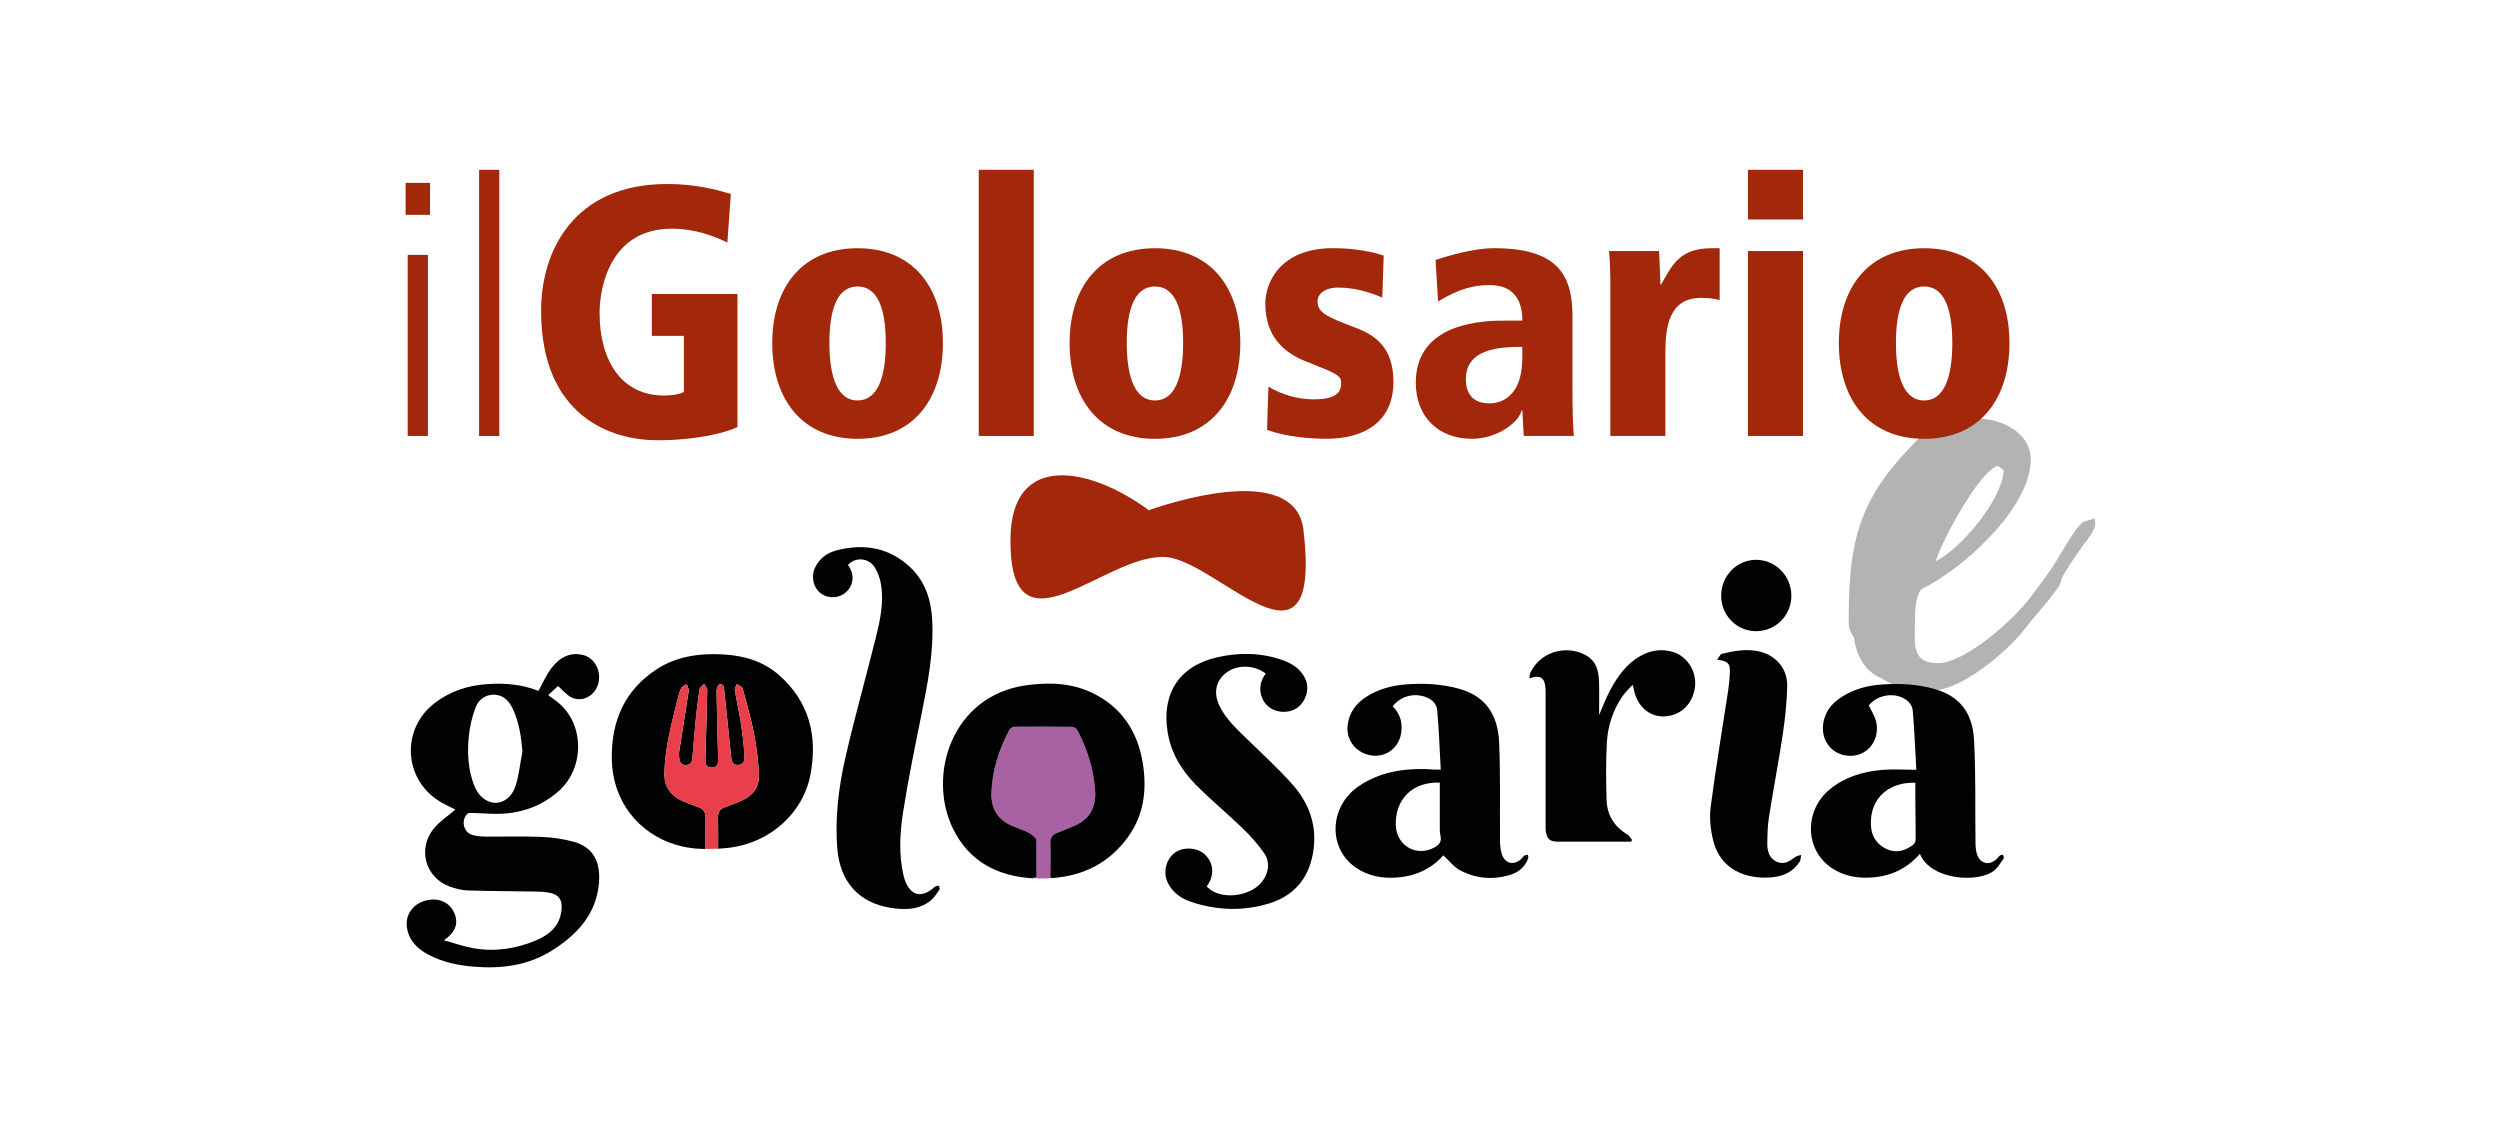 <svg width="123" height="56" viewBox="0 0 123 56" fill="none" xmlns="http://www.w3.org/2000/svg">
<path d="M92.573 33.371C91.751 33.055 91.326 32.226 91.213 31.366C91.07 31.165 90.957 30.909 90.957 30.651C90.957 27.272 91.213 25.067 93.564 22.462C93.792 22.232 94.529 21.346 94.783 21.288C95.096 21.058 95.236 20.888 95.634 20.888L96.087 20.917C96.315 20.917 96.767 20.517 96.967 20.659C97.109 20.601 97.223 20.601 97.362 20.601C98.467 20.601 99.913 21.288 99.913 22.605C99.913 25.012 96.511 28.045 94.527 28.991C94.214 29.362 94.214 30.222 94.214 30.682C94.214 31.685 94.043 32.628 95.347 32.628C96.708 32.628 99.176 30.394 99.911 29.365C100.307 28.821 100.819 28.192 101.158 27.619C101.386 27.274 102.18 25.814 102.519 25.672C102.661 25.615 102.775 25.586 102.915 25.558L103 25.5C103.086 25.5 103.086 25.73 103.086 25.759C103.086 26.132 102.633 26.618 102.434 26.903C102.121 27.361 101.725 27.907 101.469 28.393C101.412 28.508 101.383 28.68 101.327 28.793C100.845 29.537 100.165 30.224 99.624 30.94C98.773 32.056 96.476 33.976 95.058 33.976C94.273 33.972 93.225 33.828 92.573 33.371ZM98.584 23.146L98.299 22.916C97.362 23.175 95.52 26.669 95.236 27.612C96.485 26.985 98.498 24.607 98.584 23.146Z" fill="#B3B3B2"/>
<path d="M51.755 43.202C51.425 43.228 51.075 43.224 50.795 43.209C50.205 43.178 50.947 41.995 50.947 41.399C50.954 41.392 50.892 41.33 50.89 41.327C50.883 41.31 50.92 41.298 50.911 41.284C50.792 41.181 50.75 41.04 50.612 40.97C50.359 40.843 50.084 40.755 49.82 40.645C49.121 40.353 48.763 39.821 48.782 39.057C48.808 37.932 49.147 36.893 49.666 35.908C49.707 35.832 49.835 35.76 49.922 35.76C50.861 35.751 51.802 35.748 52.741 35.76C52.836 35.763 52.969 35.849 53.014 35.935C53.495 36.854 53.806 37.829 53.882 38.87C53.946 39.764 53.592 40.336 52.758 40.676C52.511 40.776 52.267 40.875 52.018 40.97C51.781 41.064 51.67 41.217 51.679 41.488C51.693 42.033 51.679 42.582 51.679 43.128" fill="#A861A3"/>
<path d="M25.704 36.974C25.643 36.265 25.548 35.585 25.261 34.946C25.116 34.623 24.924 34.326 24.559 34.218C24.109 34.084 23.599 34.292 23.405 34.79C23.222 35.26 23.108 35.772 23.061 36.275C22.987 37.044 23.03 37.819 23.298 38.559C23.431 38.928 23.637 39.244 24 39.412C24.552 39.666 25.161 39.345 25.38 38.624C25.538 38.092 25.598 37.525 25.704 36.974ZM21.842 46.262C22.359 46.403 22.807 46.564 23.269 46.648C24.32 46.837 25.346 46.691 26.328 46.286C26.996 46.011 27.535 45.589 27.625 44.787C27.682 44.287 27.509 44.014 27.025 43.92C26.776 43.873 26.517 43.868 26.264 43.863C25.18 43.844 24.099 43.846 23.016 43.81C22.717 43.801 22.409 43.722 22.124 43.619C20.915 43.171 20.524 41.744 21.359 40.745C21.655 40.391 22.058 40.13 22.404 39.831C22.162 39.704 21.856 39.575 21.581 39.397C19.848 38.291 19.744 35.865 21.37 34.604C22.129 34.015 23.002 33.727 23.945 33.66C24.825 33.598 25.695 33.667 26.491 33.993C26.702 33.612 26.871 33.22 27.117 32.889C27.509 32.367 28.025 32.056 28.71 32.233C29.282 32.382 29.611 33.062 29.424 33.672C29.249 34.235 28.665 34.558 28.142 34.326C27.9 34.218 27.715 33.976 27.452 33.754C27.333 33.864 27.162 34.022 26.97 34.199C27.188 34.364 27.383 34.489 27.551 34.642C28.758 35.731 28.739 37.788 27.509 38.902C26.762 39.577 25.866 39.938 24.882 40.025C24.317 40.072 23.744 40.005 23.175 39.996C23.113 39.996 23.028 40.003 22.99 40.041C22.672 40.367 22.802 40.947 23.234 41.078C23.445 41.143 23.675 41.157 23.898 41.16C24.818 41.169 25.738 41.136 26.657 41.176C27.191 41.2 27.736 41.275 28.25 41.423C29.237 41.706 29.557 42.469 29.467 43.47C29.329 44.983 28.4 45.968 27.205 46.736C26.01 47.505 24.68 47.675 23.298 47.56C22.52 47.495 21.764 47.335 21.069 46.964C20.526 46.674 20.109 46.272 20.019 45.613C19.934 44.979 20.341 44.433 21.022 44.289C21.681 44.15 22.238 44.469 22.409 45.082C22.532 45.517 22.371 45.891 21.842 46.262Z" fill="#010202"/>
<path d="M34.709 41.768C32.208 41.785 30.128 39.982 30.1 37.312C30.078 35.468 30.735 33.969 32.283 32.944C33.277 32.288 34.405 32.135 35.567 32.197C36.586 32.252 37.542 32.523 38.329 33.215C39.813 34.517 40.23 36.206 39.88 38.085C39.519 40.015 37.888 41.452 35.911 41.706C35.719 41.73 35.527 41.742 35.332 41.758C35.332 41.243 35.339 40.726 35.328 40.212C35.32 39.958 35.422 39.804 35.655 39.721C35.913 39.627 36.169 39.524 36.423 39.419C37.053 39.158 37.381 38.717 37.34 38.037C37.302 37.381 37.219 36.725 37.094 36.081C36.947 35.336 36.741 34.601 36.537 33.869C36.511 33.778 36.352 33.727 36.255 33.656C36.219 33.756 36.141 33.864 36.155 33.957C36.247 34.515 36.375 35.068 36.461 35.626C36.541 36.155 36.598 36.687 36.634 37.221C36.648 37.429 36.568 37.64 36.288 37.635C36.027 37.628 35.994 37.448 35.972 37.233C35.866 36.146 35.747 35.061 35.633 33.976C35.617 33.821 35.614 33.624 35.401 33.67C35.33 33.684 35.252 33.888 35.254 34.003C35.271 35.116 35.304 36.23 35.332 37.343C35.339 37.573 35.301 37.767 35.015 37.762C34.728 37.76 34.697 37.563 34.704 37.336C34.74 36.213 34.775 35.09 34.799 33.964C34.801 33.861 34.697 33.756 34.642 33.653C34.564 33.739 34.431 33.818 34.415 33.916C34.332 34.455 34.27 34.999 34.218 35.542C34.159 36.136 34.116 36.732 34.064 37.329C34.047 37.52 33.948 37.63 33.751 37.638C33.549 37.645 33.45 37.525 33.424 37.343C33.407 37.221 33.398 37.094 33.417 36.974C33.571 35.978 33.737 34.984 33.886 33.988C33.9 33.885 33.82 33.768 33.782 33.658C33.685 33.73 33.54 33.782 33.502 33.878C33.4 34.134 33.336 34.407 33.27 34.675C32.992 35.784 32.715 36.893 32.689 38.044C32.675 38.708 32.999 39.158 33.594 39.414C33.839 39.52 34.085 39.615 34.337 39.702C34.604 39.792 34.725 39.955 34.714 40.252C34.694 40.755 34.709 41.263 34.709 41.768Z" fill="#010202"/>
<path d="M41.722 27.796C42.042 28.247 42.016 28.742 41.655 29.106C41.333 29.429 40.799 29.477 40.415 29.216C40.024 28.948 39.884 28.383 40.102 27.923C40.321 27.463 40.702 27.195 41.174 27.073C42.516 26.731 43.754 26.939 44.785 27.911C45.513 28.599 45.814 29.508 45.864 30.492C45.947 32.049 45.655 33.567 45.349 35.085C45.024 36.706 44.685 38.327 44.432 39.962C44.273 40.987 44.213 42.034 44.453 43.068C44.477 43.169 44.505 43.267 44.543 43.363C44.825 44.055 45.302 44.181 45.887 43.719C45.935 43.681 45.98 43.633 46.034 43.609C46.084 43.585 46.181 43.566 46.191 43.583C46.221 43.633 46.25 43.729 46.224 43.765C46.091 43.954 45.965 44.167 45.79 44.308C45.197 44.78 44.493 44.775 43.801 44.663C42.241 44.409 41.331 43.37 41.198 41.77C41.067 40.221 41.267 38.698 41.61 37.202C42.054 35.272 42.594 33.363 43.073 31.443C43.294 30.555 43.5 29.654 43.341 28.728C43.291 28.443 43.187 28.143 43.03 27.904C42.722 27.43 42.068 27.399 41.722 27.796Z" fill="#010202"/>
<path d="M50.792 43.21C49.057 43.104 47.67 42.374 46.888 40.772C45.593 38.117 46.855 34.218 50.482 33.716C51.601 33.56 52.708 33.594 53.744 34.092C55.181 34.784 55.97 35.983 56.224 37.542C56.433 38.83 56.293 40.075 55.508 41.167C54.581 42.458 53.296 43.099 51.736 43.203C51.717 43.178 51.696 43.155 51.677 43.131C51.679 42.585 51.693 42.036 51.677 41.49C51.67 41.22 51.781 41.064 52.016 40.973C52.262 40.877 52.509 40.777 52.755 40.676C53.59 40.339 53.943 39.767 53.879 38.871C53.803 37.827 53.493 36.855 53.011 35.935C52.967 35.849 52.834 35.763 52.739 35.761C51.8 35.749 50.859 35.749 49.92 35.758C49.832 35.758 49.704 35.83 49.664 35.907C49.145 36.891 48.806 37.93 48.78 39.055C48.763 39.819 49.119 40.351 49.818 40.643C50.081 40.753 50.356 40.839 50.61 40.968C50.745 41.035 50.852 41.167 50.97 41.27C50.975 41.294 50.98 41.316 50.982 41.34C50.982 41.936 50.984 42.532 50.984 43.131C50.923 43.157 50.859 43.183 50.792 43.21Z" fill="#010202"/>
<path d="M70.838 38.504C69.508 38.454 68.638 39.307 68.673 40.592C68.701 41.603 69.678 42.173 70.563 41.701C70.802 41.572 70.942 41.419 70.871 41.117C70.831 40.949 70.838 40.77 70.838 40.595C70.838 39.903 70.838 39.216 70.838 38.504ZM71.013 42.082C70.34 42.846 69.427 43.19 68.381 43.186C67.812 43.183 67.269 43.044 66.784 42.738C65.321 41.816 65.359 39.685 66.862 38.672C67.858 37.999 68.981 37.808 70.155 37.839C70.297 37.843 70.439 37.855 70.584 37.863C70.655 37.865 70.726 37.863 70.885 37.863C70.831 36.888 70.797 35.914 70.712 34.946C70.679 34.585 70.401 34.362 70.046 34.261C69.484 34.101 68.898 34.276 68.521 34.748C68.924 35.155 69.043 35.657 68.905 36.213C68.737 36.891 68.076 37.295 67.4 37.156C66.663 37.003 66.21 36.371 66.307 35.653C66.39 35.032 66.729 34.597 67.239 34.273C67.812 33.91 68.448 33.735 69.114 33.677C70.003 33.603 70.885 33.644 71.755 33.878C73.071 34.233 73.697 35.135 73.758 36.531C73.827 38.138 73.787 39.749 73.801 41.359C73.803 41.581 73.823 41.816 73.891 42.027C74.048 42.503 74.496 42.596 74.851 42.252C74.904 42.201 74.942 42.134 74.998 42.096C75.046 42.065 75.115 42.065 75.174 42.051C75.179 42.113 75.205 42.182 75.186 42.235C75.022 42.675 74.681 42.937 74.256 43.059C73.419 43.3 72.59 43.224 71.826 42.812C71.528 42.654 71.302 42.35 71.013 42.082Z" fill="#010202"/>
<path d="M94.235 38.509C93.005 38.473 92.002 39.196 92.047 40.576C92.066 41.107 92.303 41.521 92.791 41.761C93.268 41.993 93.704 41.869 94.11 41.581C94.183 41.529 94.25 41.407 94.25 41.316C94.254 40.667 94.24 40.015 94.235 39.366C94.235 39.081 94.235 38.794 94.235 38.509ZM94.461 42.01C93.728 42.843 92.815 43.188 91.767 43.183C91.189 43.181 90.634 43.042 90.143 42.721C88.79 41.837 88.74 39.874 90.046 38.818C90.788 38.219 91.665 37.959 92.592 37.88C93.126 37.834 93.669 37.872 94.283 37.872C94.226 36.883 94.19 35.918 94.107 34.958C94.081 34.666 93.863 34.443 93.583 34.319C93.029 34.068 92.317 34.242 91.943 34.707C92.064 34.961 92.22 35.195 92.291 35.452C92.457 36.06 92.227 36.666 91.758 36.974C91.305 37.274 90.679 37.257 90.231 36.934C89.764 36.596 89.579 36 89.747 35.387C89.885 34.879 90.219 34.534 90.648 34.266C91.224 33.905 91.862 33.732 92.528 33.682C93.427 33.613 94.321 33.651 95.198 33.905C96.348 34.235 97.042 34.992 97.121 36.388C97.216 38.064 97.171 39.749 97.194 41.43C97.197 41.624 97.206 41.825 97.263 42.01C97.412 42.503 97.877 42.611 98.24 42.254C98.29 42.204 98.332 42.142 98.389 42.099C98.429 42.067 98.489 42.062 98.541 42.046C98.557 42.108 98.607 42.192 98.586 42.225C98.451 42.426 98.323 42.644 98.145 42.802C97.389 43.471 94.975 43.312 94.461 42.01Z" fill="#010202"/>
<path d="M62.27 33.139C61.705 32.703 60.878 32.691 60.34 33.091C59.821 33.476 59.69 34.087 59.994 34.719C60.314 35.382 60.847 35.866 61.362 36.369C62.125 37.113 62.919 37.832 63.621 38.631C64.453 39.582 64.83 40.717 64.593 42.008C64.361 43.277 63.614 44.1 62.41 44.459C61.136 44.84 59.849 44.795 58.588 44.366C58.123 44.208 57.725 43.935 57.483 43.487C57.201 42.968 57.343 42.3 57.794 41.96C58.208 41.646 58.931 41.691 59.294 42.053C59.726 42.482 59.761 43.063 59.37 43.617C59.444 43.676 59.51 43.748 59.593 43.801C60.309 44.263 61.547 44.059 62.082 43.394C62.417 42.98 62.504 42.424 62.203 41.988C61.897 41.545 61.532 41.133 61.144 40.76C60.392 40.032 59.584 39.364 58.846 38.622C58.137 37.908 57.618 37.061 57.45 36.036C57.134 34.12 58.019 32.763 59.896 32.336C60.98 32.09 62.066 32.109 63.126 32.485C63.621 32.662 64.038 32.954 64.249 33.464C64.439 33.924 64.228 34.546 63.811 34.831C63.382 35.123 62.737 35.076 62.362 34.724C61.978 34.364 61.895 33.771 62.163 33.311C62.194 33.256 62.227 33.206 62.27 33.139Z" fill="#010202"/>
<path d="M80.326 33.691C80.127 33.912 79.954 34.065 79.826 34.252C79.363 34.937 79.103 35.712 79.057 36.531C79.005 37.467 79.017 38.406 79.043 39.345C79.064 40.094 79.418 40.674 80.072 41.059C80.167 41.117 80.224 41.239 80.3 41.332C80.278 41.358 80.257 41.385 80.236 41.411H78.341C77.779 41.411 77.218 41.413 76.656 41.411C76.25 41.409 76.108 41.287 76.051 40.882C76.037 40.781 76.044 40.676 76.044 40.573C76.044 38.499 76.044 36.426 76.044 34.352C76.044 34.187 76.049 34.022 76.037 33.857C75.999 33.332 75.781 33.191 75.245 33.375C75.264 33.26 75.262 33.157 75.302 33.076C75.883 31.929 77.237 31.752 78.081 32.272C78.552 32.561 78.659 33.047 78.673 33.555C78.688 34.091 78.676 34.628 78.676 35.178C78.865 34.75 79.022 34.324 79.235 33.928C79.591 33.275 80.02 32.669 80.681 32.288C81.198 31.991 81.755 31.903 82.329 32.082C83.04 32.305 83.498 33.076 83.389 33.83C83.266 34.678 82.652 35.238 81.838 35.248C81.111 35.257 80.518 34.704 80.38 33.888C80.376 33.859 80.364 33.83 80.326 33.691Z" fill="#010202"/>
<path d="M84.484 32.454C84.582 32.327 84.634 32.188 84.714 32.169C85.352 32.015 85.999 31.898 86.649 32.075C87.419 32.288 87.951 32.944 87.931 33.756C87.913 34.546 87.83 35.339 87.713 36.122C87.51 37.484 87.246 38.84 87.033 40.202C86.964 40.638 86.955 41.086 86.952 41.529C86.95 41.892 87.057 42.235 87.417 42.4C87.761 42.558 88.043 42.381 88.313 42.173C88.396 42.11 88.515 42.096 88.617 42.06C88.595 42.17 88.603 42.297 88.548 42.386C88.228 42.901 87.728 43.116 87.159 43.166C85.959 43.269 84.648 42.829 84.285 41.339C84.155 40.808 84.096 40.226 84.167 39.687C84.416 37.779 84.736 35.882 85.025 33.979C85.07 33.684 85.098 33.385 85.11 33.088C85.132 32.645 85.02 32.525 84.484 32.454Z" fill="#010202"/>
<path d="M34.709 41.768C34.709 41.263 34.692 40.758 34.711 40.252C34.723 39.953 34.602 39.793 34.334 39.702C34.083 39.615 33.836 39.52 33.592 39.414C32.997 39.158 32.672 38.708 32.686 38.045C32.71 36.893 32.987 35.784 33.267 34.676C33.334 34.408 33.398 34.135 33.499 33.878C33.537 33.783 33.682 33.73 33.779 33.658C33.817 33.768 33.9 33.886 33.883 33.989C33.736 34.985 33.568 35.978 33.414 36.974C33.395 37.094 33.405 37.223 33.421 37.343C33.447 37.525 33.547 37.645 33.748 37.638C33.945 37.63 34.045 37.523 34.061 37.329C34.114 36.733 34.156 36.136 34.215 35.542C34.27 34.999 34.332 34.458 34.412 33.917C34.426 33.819 34.562 33.742 34.64 33.653C34.694 33.756 34.799 33.862 34.796 33.965C34.775 35.088 34.737 36.211 34.701 37.336C34.694 37.563 34.727 37.76 35.012 37.762C35.299 37.765 35.334 37.571 35.33 37.343C35.301 36.23 35.268 35.116 35.252 34.003C35.249 33.888 35.327 33.684 35.398 33.67C35.614 33.625 35.614 33.821 35.631 33.977C35.745 35.061 35.863 36.148 35.97 37.233C35.991 37.449 36.024 37.628 36.285 37.635C36.565 37.642 36.645 37.432 36.631 37.221C36.596 36.687 36.539 36.156 36.458 35.626C36.373 35.068 36.245 34.515 36.152 33.957C36.138 33.864 36.216 33.756 36.252 33.656C36.349 33.725 36.508 33.778 36.534 33.869C36.738 34.602 36.944 35.337 37.091 36.081C37.217 36.725 37.3 37.384 37.338 38.038C37.378 38.72 37.051 39.158 36.42 39.419C36.167 39.525 35.911 39.627 35.652 39.721C35.42 39.805 35.318 39.958 35.325 40.212C35.337 40.727 35.33 41.244 35.33 41.758C35.126 41.763 34.917 41.766 34.709 41.768Z" fill="#E83F4B"/>
<path d="M88.135 29.314C88.133 30.279 87.36 31.053 86.402 31.055C85.445 31.055 84.681 30.279 84.681 29.307C84.681 28.333 85.445 27.55 86.393 27.543C87.355 27.538 88.135 28.333 88.135 29.314Z" fill="#010202"/>
<path d="M20.059 21.449H21.053V12.541H20.059V21.449ZM19.957 10.571H21.157V8.998H19.957V10.571Z" fill="#A2270B"/>
<path d="M24.566 8.354H23.573V21.451H24.566V8.354Z" fill="#A2270B"/>
<path d="M32.068 14.464H36.283V21.013C35.65 21.31 34.244 21.66 32.326 21.66C30.1 21.66 26.622 20.508 26.622 15.286C26.622 12.3 28.267 9.053 32.824 9.053C34.227 9.053 35.24 9.33 35.958 9.541L35.787 11.933C35.188 11.653 34.28 11.253 33.047 11.253C30.083 11.253 29.5 14.028 29.5 15.408C29.5 17.677 30.527 19.459 32.67 19.459C33.082 19.459 33.407 19.406 33.647 19.284V16.526H32.07V14.464H32.068Z" fill="#A2270B"/>
<path d="M42.193 19.703C43.135 19.703 43.58 18.654 43.58 16.873C43.58 15.091 43.135 14.095 42.193 14.095C41.252 14.095 40.806 15.091 40.806 16.873C40.806 18.654 41.252 19.703 42.193 19.703ZM42.193 12.213C44.934 12.213 46.392 14.153 46.392 16.875C46.392 19.634 44.936 21.59 42.193 21.59C39.453 21.59 37.995 19.634 37.995 16.875C37.995 14.15 39.453 12.213 42.193 12.213Z" fill="#A2270B"/>
<path d="M50.861 8.354H48.154V21.451H50.861V8.354Z" fill="#A2270B"/>
<path d="M56.824 19.703C57.765 19.703 58.211 18.654 58.211 16.873C58.211 15.091 57.765 14.095 56.824 14.095C55.883 14.095 55.437 15.091 55.437 16.873C55.437 18.654 55.883 19.703 56.824 19.703ZM56.824 12.213C59.564 12.213 61.023 14.153 61.023 16.875C61.023 19.634 59.567 21.59 56.824 21.59C54.083 21.59 52.625 19.634 52.625 16.875C52.625 14.15 54.083 12.213 56.824 12.213Z" fill="#A2270B"/>
<path d="M68.009 14.639C67.291 14.342 66.622 14.15 65.833 14.15C65.131 14.15 64.823 14.5 64.823 14.814C64.823 15.374 65.219 15.566 66.691 16.123C67.616 16.473 68.557 17.067 68.557 18.776C68.557 20.802 67.068 21.587 65.269 21.587C64.479 21.587 63.282 21.499 62.338 21.149L62.407 19.021C63.057 19.423 63.879 19.648 64.633 19.648C65.902 19.648 65.987 19.193 65.987 18.791C65.987 18.389 65.285 18.216 64.121 17.728C63.178 17.325 62.253 16.557 62.253 14.933C62.253 13.956 62.938 12.209 65.593 12.209C66.705 12.209 67.632 12.417 68.078 12.575L68.009 14.639Z" fill="#A2270B"/>
<path d="M74.897 17.067C73.818 17.067 72.12 17.136 72.12 18.657C72.12 19.844 73.064 19.844 73.287 19.844C73.526 19.844 74.897 19.808 74.897 17.594V17.067ZM70.631 12.788C71.333 12.56 72.533 12.211 73.51 12.211C76.646 12.211 77.365 13.537 77.365 15.563V18.882C77.365 20.225 77.381 20.838 77.433 21.449H74.968L74.899 20.192H74.863C74.745 20.75 73.699 21.588 72.414 21.588C70.752 21.588 69.657 20.488 69.657 18.829C69.657 15.791 73.135 15.774 74.076 15.774H74.899C74.899 14.028 73.63 14.028 73.237 14.028C72.552 14.028 71.814 14.186 70.752 14.833L70.631 12.788Z" fill="#A2270B"/>
<path d="M79.23 14.256C79.23 13.382 79.214 12.824 79.162 12.352H81.627C81.644 12.893 81.679 13.451 81.696 13.995H81.729C82.277 13.018 82.654 12.213 84.214 12.213H84.607V14.761C84.316 14.689 84.076 14.656 83.699 14.656C82.123 14.656 81.936 16.054 81.936 17.381V21.449H79.228V14.256H79.23Z" fill="#A2270B"/>
<path d="M85.999 12.352H88.707V21.449H85.999V12.352ZM85.999 8.354H88.707V10.798H85.999V8.354Z" fill="#A2270B"/>
<path d="M94.667 19.703C95.608 19.703 96.054 18.654 96.054 16.873C96.054 15.091 95.608 14.095 94.667 14.095C93.726 14.095 93.28 15.091 93.28 16.873C93.28 18.654 93.723 19.703 94.667 19.703ZM94.667 12.213C97.407 12.213 98.866 14.153 98.866 16.875C98.866 19.634 97.41 21.59 94.667 21.59C91.926 21.59 90.471 19.634 90.471 16.875C90.471 14.15 91.926 12.213 94.667 12.213Z" fill="#A2270B"/>
<path d="M56.518 25.103C53.782 23.063 49.73 22.088 49.714 26.554C49.687 32.66 54.448 27.15 57.393 27.411C59.953 27.638 65.065 33.991 64.13 26.072C63.765 22.986 58.531 24.401 56.518 25.103Z" fill="#A2270B"/>
</svg>

